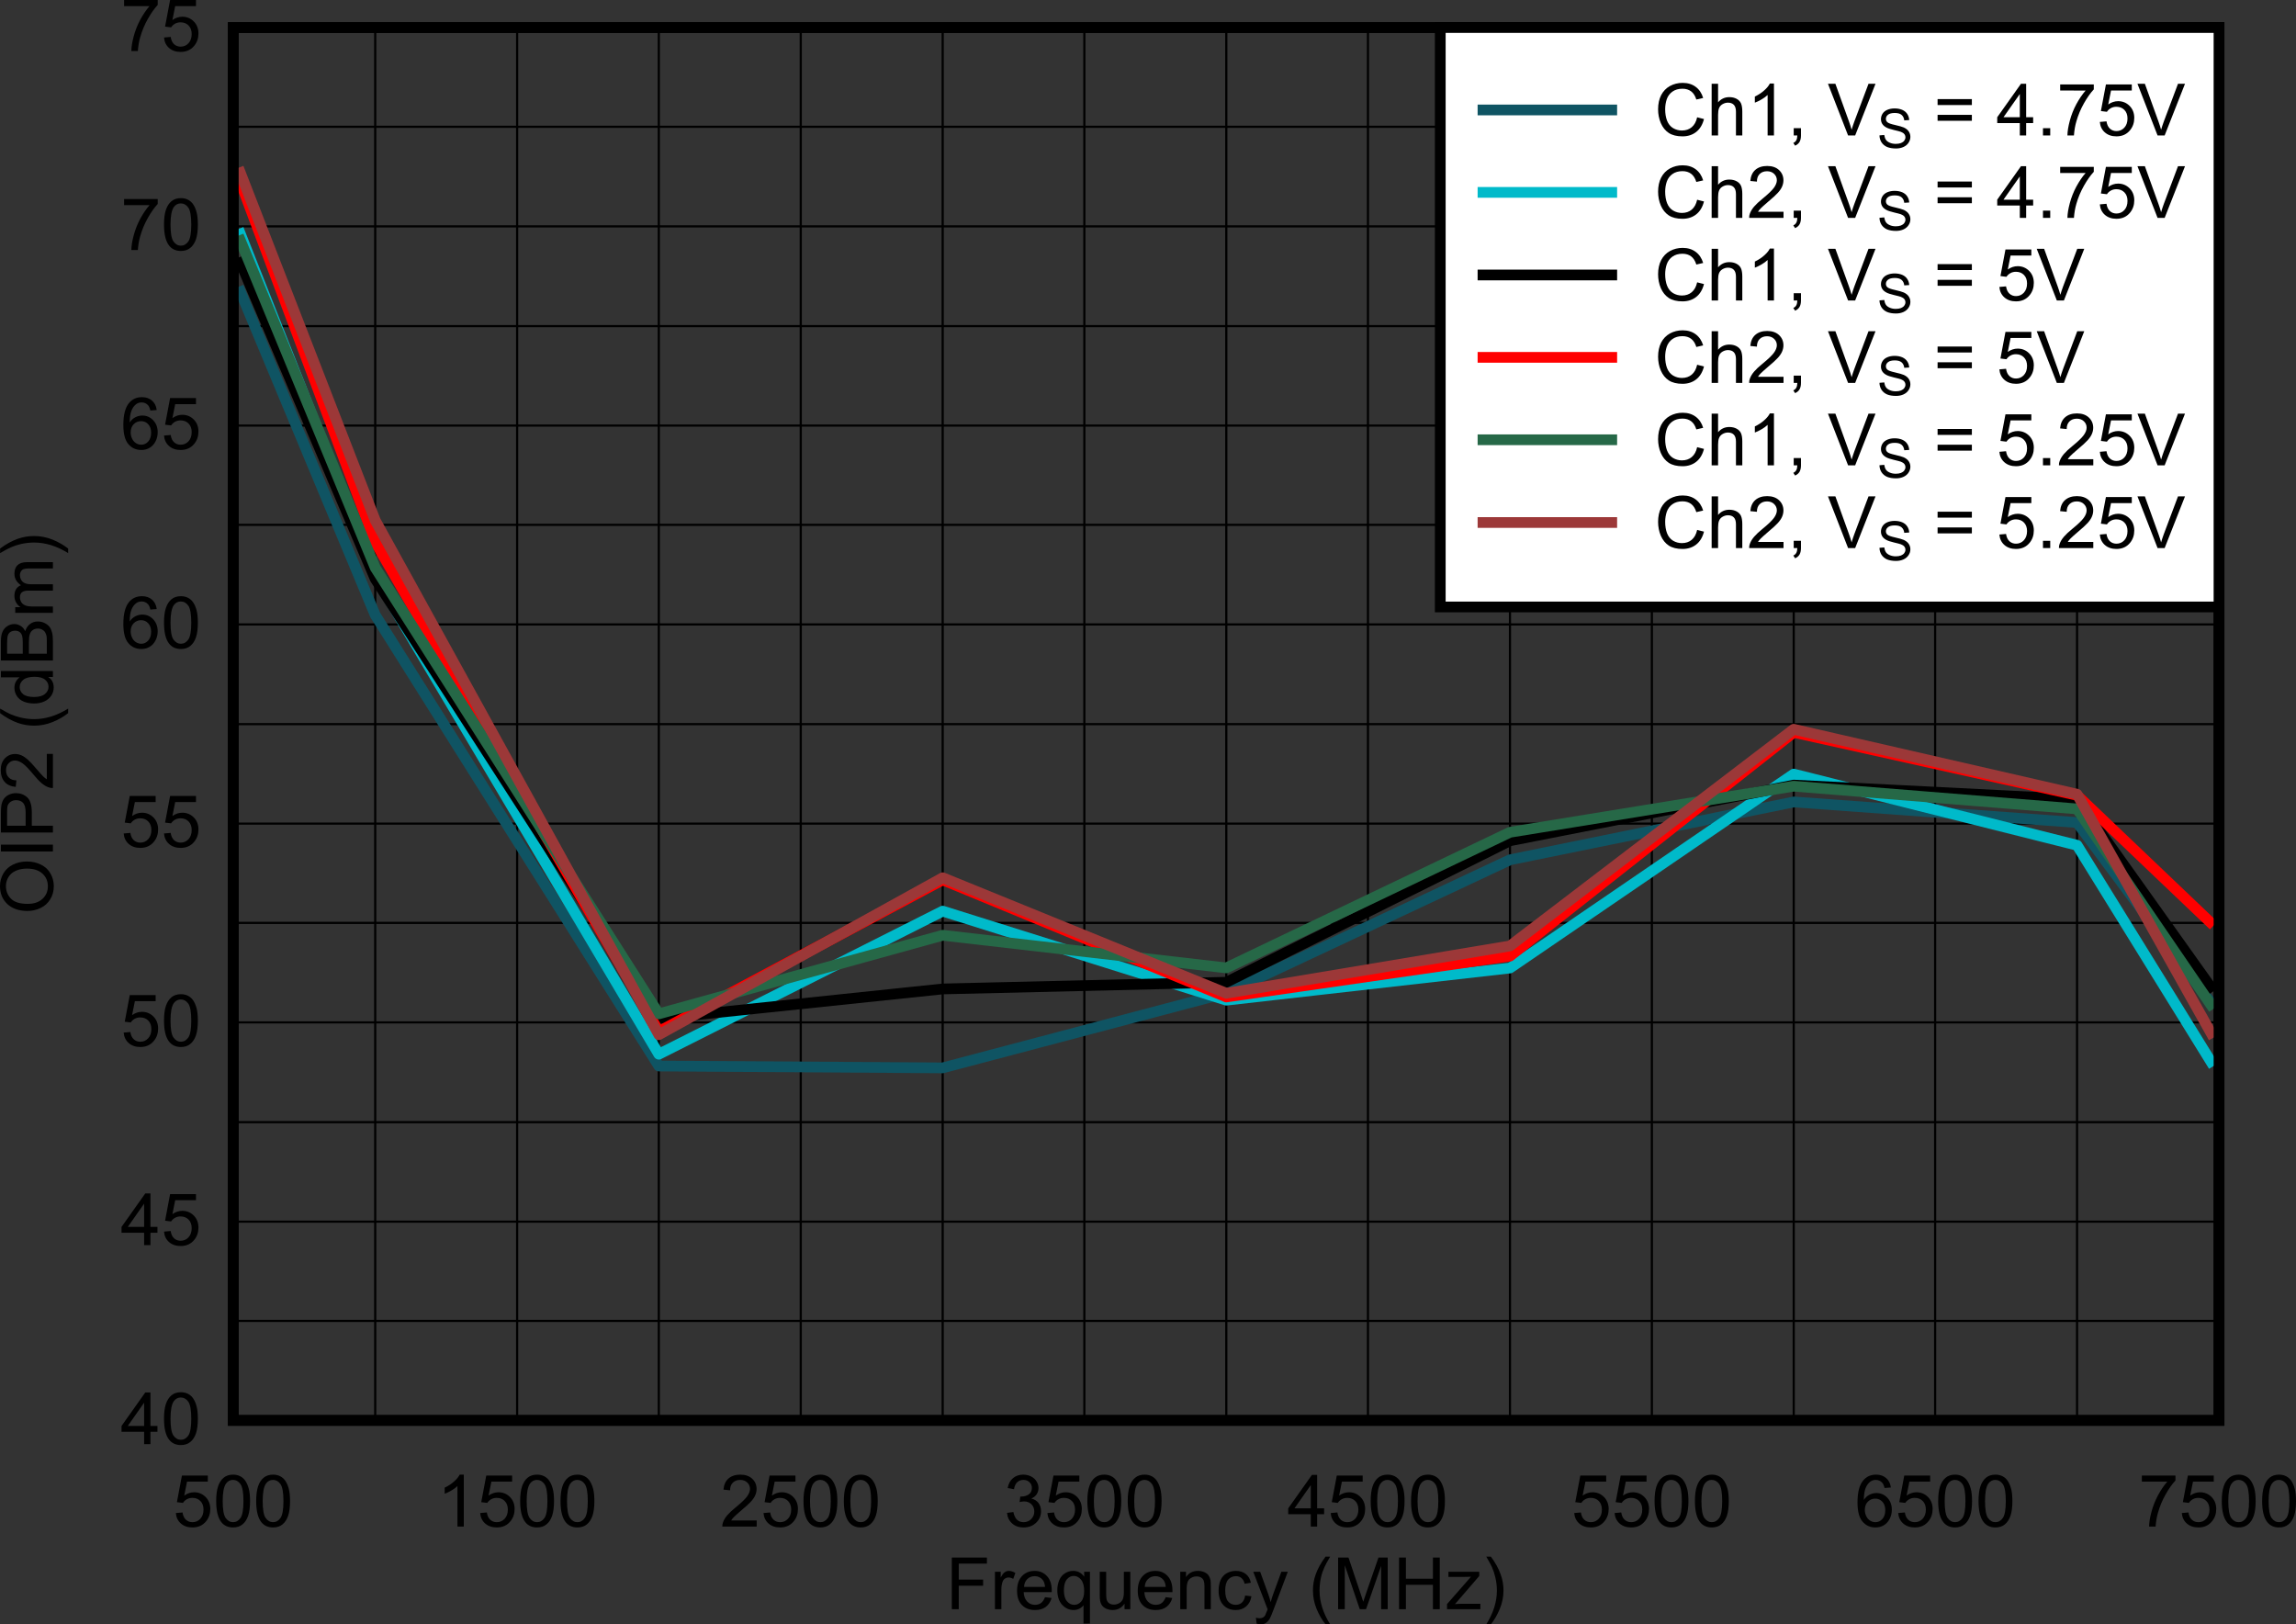 <?xml version="1.0" encoding="UTF-8" standalone="no"?>
<svg
   xmlns:dc="http://purl.org/dc/elements/1.1/"
   xmlns:cc="http://creativecommons.org/ns#"
   xmlns:rdf="http://www.w3.org/1999/02/22-rdf-syntax-ns#"
   xmlns:svg="http://www.w3.org/2000/svg"
   xmlns="http://www.w3.org/2000/svg"
   xmlns:xlink="http://www.w3.org/1999/xlink"
   xmlns:sodipodi="http://sodipodi.sourceforge.net/DTD/sodipodi-0.dtd"
   xmlns:inkscape="http://www.inkscape.org/namespaces/inkscape"
   sodipodi:docname="D60_TRF1305A2_OIP2_over_Vs_1dBmPo_S2D.pdf"
   id="svg671"
   version="1.2"
   viewBox="0 0 435.403 307.987"
   height="307.987pt"
   width="435.403pt">
  <rect x="0" y="0" width="435.403" height="307.987" fill="#333333" stroke="none"/>
  <sodipodi:namedview
     id="namedview673"
     inkscape:window-height="480"
     inkscape:window-width="640"
     inkscape:pageshadow="2"
     inkscape:pageopacity="0"
     guidetolerance="10"
     gridtolerance="10"
     objecttolerance="10"
     borderopacity="1"
     bordercolor="#666666"
     pagecolor="#ffffff" />
  <defs
     id="defs130">
    <g
       id="g128">
      <symbol
         id="glyph0-0"
         overflow="visible">
        <path
           inkscape:connector-curvature="0"
           id="path2"
           d="M 1.719,0 V -8.562 H 8.609 V 0 Z M 1.938,-0.219 h 6.453 v -8.125 H 1.938 Z m 0,0"
           style="stroke:none" />
      </symbol>
      <symbol
         id="glyph0-1"
         overflow="visible">
        <path
           inkscape:connector-curvature="0"
           id="path5"
           d="m 1.125,0 v -9.797 h 6.656 v 1.156 H 2.438 v 3.031 h 4.625 v 1.156 H 2.438 V 0 Z m 0,0"
           style="stroke:none" />
      </symbol>
      <symbol
         id="glyph0-2"
         overflow="visible">
        <path
           inkscape:connector-curvature="0"
           id="path8"
           d="m 0.891,0 v -7.094 h 1.094 v 1.078 c 0.277,-0.508 0.535,-0.844 0.766,-1 0.238,-0.164 0.5,-0.25 0.781,-0.25 0.402,0 0.816,0.133 1.234,0.391 L 4.359,-5.75 C 4.055,-5.926 3.758,-6.016 3.469,-6.016 3.207,-6.016 2.965,-5.934 2.75,-5.781 2.539,-5.625 2.395,-5.402 2.312,-5.125 2.176,-4.695 2.109,-4.227 2.109,-3.719 V 0 Z m 0,0"
           style="stroke:none" />
      </symbol>
      <symbol
         id="glyph0-3"
         overflow="visible">
        <path
           inkscape:connector-curvature="0"
           id="path11"
           d="m 5.797,-2.281 1.25,0.156 C 6.848,-1.406 6.48,-0.84 5.953,-0.438 5.422,-0.039 4.738,0.156 3.906,0.156 2.863,0.156 2.035,-0.16 1.422,-0.797 0.805,-1.43 0.5,-2.328 0.5,-3.484 c 0,-1.195 0.305,-2.125 0.922,-2.781 0.621,-0.664 1.43,-1 2.422,-1 0.945,0 1.723,0.332 2.328,0.984 0.602,0.648 0.906,1.555 0.906,2.719 0,0.074 0,0.184 0,0.328 H 1.75 c 0.051,0.773 0.273,1.367 0.672,1.781 0.395,0.418 0.891,0.625 1.484,0.625 0.445,0 0.828,-0.113 1.141,-0.344 0.309,-0.238 0.562,-0.609 0.75,-1.109 z M 1.828,-4.234 H 5.812 c -0.055,-0.59 -0.211,-1.039 -0.469,-1.344 -0.387,-0.457 -0.887,-0.688 -1.5,-0.688 -0.555,0 -1.023,0.191 -1.406,0.562 -0.375,0.367 -0.582,0.855 -0.609,1.469 z m 0,0"
           style="stroke:none" />
      </symbol>
      <symbol
         id="glyph0-4"
         overflow="visible">
        <path
           inkscape:connector-curvature="0"
           id="path14"
           d="M 5.453,2.719 V -0.75 c -0.188,0.262 -0.457,0.48 -0.797,0.656 -0.336,0.164 -0.691,0.25 -1.062,0.25 -0.855,0 -1.59,-0.332 -2.203,-1 -0.605,-0.676 -0.906,-1.598 -0.906,-2.766 0,-0.715 0.125,-1.359 0.375,-1.922 C 1.105,-6.09 1.469,-6.52 1.938,-6.812 2.402,-7.113 2.926,-7.266 3.5,-7.266 c 0.871,0 1.566,0.371 2.078,1.109 v -0.938 h 1.094 v 9.812 z M 1.734,-3.562 c 0,0.906 0.191,1.59 0.578,2.047 0.383,0.461 0.844,0.688 1.375,0.688 0.52,0 0.961,-0.211 1.328,-0.641 0.371,-0.434 0.562,-1.102 0.562,-2 0,-0.934 -0.199,-1.645 -0.594,-2.125 -0.387,-0.477 -0.848,-0.719 -1.375,-0.719 -0.523,0 -0.965,0.227 -1.328,0.672 -0.367,0.438 -0.547,1.133 -0.547,2.078 z m 0,0"
           style="stroke:none" />
      </symbol>
      <symbol
         id="glyph0-5"
         overflow="visible">
        <path
           inkscape:connector-curvature="0"
           id="path17"
           d="m 5.578,0 v -1.047 c -0.555,0.805 -1.305,1.203 -2.25,1.203 -0.43,0 -0.824,-0.082 -1.188,-0.234 C 1.773,-0.242 1.504,-0.445 1.328,-0.688 1.148,-0.926 1.023,-1.223 0.953,-1.578 0.898,-1.816 0.875,-2.191 0.875,-2.703 V -7.094 h 1.219 v 3.938 c 0,0.625 0.023,1.051 0.078,1.266 0.07,0.312 0.227,0.566 0.469,0.75 C 2.887,-0.961 3.195,-0.875 3.562,-0.875 c 0.363,0 0.703,-0.094 1.016,-0.281 C 4.898,-1.34 5.125,-1.594 5.25,-1.906 5.383,-2.227 5.453,-2.691 5.453,-3.297 V -7.094 h 1.219 V 0 Z m 0,0"
           style="stroke:none" />
      </symbol>
      <symbol
         id="glyph0-6"
         overflow="visible">
        <path
           inkscape:connector-curvature="0"
           id="path20"
           d="M 0.906,0 V -7.094 H 2 v 1 c 0.52,-0.777 1.273,-1.172 2.266,-1.172 0.426,0 0.82,0.082 1.188,0.234 0.363,0.156 0.633,0.363 0.812,0.609 0.176,0.25 0.301,0.551 0.375,0.891 0.039,0.219 0.062,0.613 0.062,1.172 V 0 H 5.5 V -4.312 C 5.5,-4.801 5.449,-5.164 5.359,-5.406 5.266,-5.652 5.098,-5.852 4.859,-6 4.617,-6.145 4.336,-6.219 4.016,-6.219 c -0.523,0 -0.973,0.168 -1.344,0.5 C 2.305,-5.395 2.125,-4.777 2.125,-3.875 V 0 Z m 0,0"
           style="stroke:none" />
      </symbol>
      <symbol
         id="glyph0-7"
         overflow="visible">
        <path
           inkscape:connector-curvature="0"
           id="path23"
           d="M 5.562,-2.594 6.75,-2.453 c -0.125,0.824 -0.461,1.465 -1,1.922 -0.531,0.461 -1.191,0.688 -1.969,0.688 -0.98,0 -1.77,-0.316 -2.359,-0.953 -0.594,-0.633 -0.891,-1.539 -0.891,-2.719 0,-0.77 0.125,-1.441 0.375,-2.016 0.258,-0.57 0.648,-1.004 1.172,-1.297 0.527,-0.289 1.102,-0.438 1.719,-0.438 0.77,0 1.398,0.199 1.891,0.594 0.496,0.387 0.816,0.941 0.953,1.656 l -1.172,0.188 C 5.352,-5.305 5.148,-5.664 4.859,-5.906 4.578,-6.145 4.238,-6.266 3.844,-6.266 c -0.617,0 -1.117,0.223 -1.5,0.656 -0.375,0.43 -0.562,1.113 -0.562,2.047 0,0.961 0.18,1.66 0.547,2.094 0.371,0.43 0.852,0.641 1.438,0.641 0.477,0 0.875,-0.145 1.188,-0.438 C 5.273,-1.555 5.477,-2 5.562,-2.594 Z m 0,0"
           style="stroke:none" />
      </symbol>
      <symbol
         id="glyph0-8"
         overflow="visible">
        <path
           inkscape:connector-curvature="0"
           id="path26"
           d="m 0.859,2.734 -0.141,-1.125 c 0.258,0.07 0.488,0.109 0.688,0.109 0.27,0 0.484,-0.051 0.641,-0.141 0.164,-0.094 0.301,-0.223 0.406,-0.375 0.07,-0.125 0.195,-0.426 0.375,-0.891 C 2.848,0.238 2.883,0.137 2.938,0.016 L 0.219,-7.094 h 1.312 l 1.484,4.109 c 0.184,0.523 0.359,1.07 0.516,1.641 0.133,-0.551 0.301,-1.086 0.5,-1.609 L 5.547,-7.094 h 1.219 L 4.047,0.125 C 3.754,0.902 3.527,1.441 3.375,1.734 3.156,2.129 2.902,2.414 2.625,2.594 2.352,2.777 2.023,2.875 1.641,2.875 1.398,2.875 1.137,2.824 0.859,2.734 Z m 0,0"
           style="stroke:none" />
      </symbol>
      <symbol
         id="glyph0-9"
         overflow="visible">
        <path
           inkscape:connector-curvature="0"
           id="path29"
           d=""
           style="stroke:none" />
      </symbol>
      <symbol
         id="glyph0-10"
         overflow="visible">
        <path
           inkscape:connector-curvature="0"
           id="path32"
           d="M 3.219,2.875 C 2.551,2.039 1.98,1.059 1.516,-0.062 1.055,-1.184 0.828,-2.348 0.828,-3.547 0.828,-4.605 1,-5.625 1.344,-6.594 c 0.402,-1.121 1.031,-2.25 1.875,-3.375 h 0.875 c -0.555,0.93 -0.914,1.59 -1.078,1.984 -0.281,0.617 -0.504,1.258 -0.656,1.922 -0.188,0.836 -0.281,1.676 -0.281,2.516 0,2.148 0.672,4.285 2.016,6.422 z m 0,0"
           style="stroke:none" />
      </symbol>
      <symbol
         id="glyph0-11"
         overflow="visible">
        <path
           inkscape:connector-curvature="0"
           id="path35"
           d="m 1.016,0 v -9.797 h 1.969 l 2.328,6.938 c 0.215,0.648 0.375,1.133 0.469,1.453 0.113,-0.352 0.289,-0.879 0.531,-1.578 l 2.359,-6.812 h 1.75 V 0 h -1.25 V -8.203 L 6.312,0 H 5.125 L 2.281,-8.344 V 0 Z m 0,0"
           style="stroke:none" />
      </symbol>
      <symbol
         id="glyph0-12"
         overflow="visible">
        <path
           inkscape:connector-curvature="0"
           id="path38"
           d="M 1.109,0 V -9.797 H 2.406 v 4.016 h 5.125 V -9.797 H 8.828 V 0 H 7.531 v -4.625 h -5.125 V 0 Z m 0,0"
           style="stroke:none" />
      </symbol>
      <symbol
         id="glyph0-13"
         overflow="visible">
        <path
           inkscape:connector-curvature="0"
           id="path41"
           d="M 0.266,0 V -0.969 L 4.812,-6.156 C 4.301,-6.133 3.848,-6.125 3.453,-6.125 H 0.531 V -7.094 H 6.375 v 0.797 l -3.875,4.5 -0.734,0.828 C 2.305,-1.008 2.812,-1.031 3.281,-1.031 h 3.312 V 0 Z m 0,0"
           style="stroke:none" />
      </symbol>
      <symbol
         id="glyph0-14"
         overflow="visible">
        <path
           inkscape:connector-curvature="0"
           id="path44"
           d="m 1.703,2.875 h -0.875 C 2.168,0.738 2.844,-1.398 2.844,-3.547 2.844,-4.379 2.742,-5.207 2.547,-6.031 2.398,-6.695 2.191,-7.336 1.922,-7.953 1.742,-8.355 1.379,-9.031 0.828,-9.969 h 0.875 c 0.84,1.125 1.461,2.254 1.859,3.375 0.352,0.969 0.531,1.988 0.531,3.047 0,1.199 -0.238,2.363 -0.703,3.484 -0.461,1.121 -1.023,2.102 -1.688,2.938 z m 0,0"
           style="stroke:none" />
      </symbol>
      <symbol
         id="glyph0-15"
         overflow="visible">
        <path
           inkscape:connector-curvature="0"
           id="path47"
           d="M 0.578,-2.562 1.844,-2.672 c 0.09,0.617 0.312,1.082 0.656,1.391 0.34,0.305 0.754,0.453 1.234,0.453 0.582,0 1.078,-0.211 1.484,-0.641 0.402,-0.434 0.609,-1.02 0.609,-1.75 0,-0.684 -0.199,-1.227 -0.594,-1.625 C 4.848,-5.238 4.34,-5.438 3.719,-5.438 c -0.398,0 -0.754,0.09 -1.062,0.266 -0.312,0.18 -0.559,0.41 -0.734,0.688 L 0.781,-4.625 1.734,-9.672 h 4.906 v 1.156 h -3.938 L 2.172,-5.875 c 0.59,-0.414 1.219,-0.625 1.875,-0.625 0.852,0 1.578,0.301 2.172,0.891 0.59,0.594 0.891,1.355 0.891,2.281 0,0.898 -0.262,1.668 -0.781,2.312 -0.637,0.793 -1.504,1.188 -2.594,1.188 -0.898,0 -1.633,-0.25 -2.203,-0.75 C 0.969,-1.074 0.648,-1.738 0.578,-2.562 Z m 0,0"
           style="stroke:none" />
      </symbol>
      <symbol
         id="glyph0-16"
         overflow="visible">
        <path
           inkscape:connector-curvature="0"
           id="path50"
           d="M 0.578,-4.828 C 0.578,-5.98 0.695,-6.914 0.938,-7.625 1.176,-8.332 1.531,-8.879 2,-9.266 2.465,-9.648 3.062,-9.844 3.781,-9.844 c 0.527,0 0.992,0.113 1.391,0.328 0.402,0.211 0.734,0.52 0.984,0.922 0.258,0.398 0.461,0.883 0.609,1.453 C 6.918,-6.566 7,-5.793 7,-4.828 7,-3.68 6.879,-2.754 6.641,-2.047 6.398,-1.336 6.039,-0.789 5.562,-0.406 5.094,-0.02 4.496,0.172 3.781,0.172 c -0.949,0 -1.695,-0.336 -2.234,-1.016 -0.648,-0.82 -0.969,-2.148 -0.969,-3.984 z m 1.234,0 c 0,1.605 0.188,2.676 0.562,3.203 0.383,0.531 0.852,0.797 1.406,0.797 0.559,0 1.031,-0.266 1.406,-0.797 0.371,-0.527 0.562,-1.598 0.562,-3.203 0,-1.613 -0.191,-2.688 -0.562,-3.219 -0.375,-0.527 -0.852,-0.797 -1.422,-0.797 -0.555,0 -0.996,0.238 -1.328,0.703 -0.418,0.594 -0.625,1.699 -0.625,3.312 z m 0,0"
           style="stroke:none" />
      </symbol>
      <symbol
         id="glyph0-17"
         overflow="visible">
        <path
           inkscape:connector-curvature="0"
           id="path53"
           d="M 5.125,0 H 3.922 v -7.672 c -0.293,0.281 -0.68,0.566 -1.156,0.844 C 2.297,-6.555 1.871,-6.352 1.5,-6.219 V -7.375 C 2.176,-7.695 2.766,-8.082 3.266,-8.531 3.773,-8.977 4.133,-9.414 4.344,-9.844 H 5.125 Z m 0,0"
           style="stroke:none" />
      </symbol>
      <symbol
         id="glyph0-18"
         overflow="visible">
        <path
           inkscape:connector-curvature="0"
           id="path56"
           d="M 6.938,-1.156 V 0 H 0.422 C 0.41,-0.289 0.457,-0.566 0.562,-0.828 0.727,-1.273 0.992,-1.711 1.359,-2.141 1.723,-2.566 2.25,-3.062 2.938,-3.625 c 1.07,-0.871 1.797,-1.566 2.172,-2.078 0.371,-0.508 0.562,-0.988 0.562,-1.438 0,-0.477 -0.176,-0.879 -0.516,-1.203 -0.344,-0.332 -0.793,-0.5 -1.344,-0.5 -0.586,0 -1.055,0.18 -1.406,0.531 C 2.062,-7.969 1.891,-7.488 1.891,-6.875 L 0.641,-7 c 0.082,-0.926 0.398,-1.629 0.953,-2.109 0.559,-0.488 1.312,-0.734 2.25,-0.734 0.945,0 1.695,0.262 2.25,0.781 0.551,0.523 0.828,1.168 0.828,1.938 0,0.398 -0.086,0.789 -0.25,1.172 -0.156,0.375 -0.426,0.773 -0.797,1.188 C 5.5,-4.348 4.871,-3.773 4,-3.047 c -0.719,0.617 -1.184,1.035 -1.391,1.25 -0.211,0.211 -0.383,0.426 -0.516,0.641 z m 0,0"
           style="stroke:none" />
      </symbol>
      <symbol
         id="glyph0-19"
         overflow="visible">
        <path
           inkscape:connector-curvature="0"
           id="path59"
           d="M 0.578,-2.594 1.781,-2.75 c 0.145,0.688 0.383,1.184 0.719,1.484 0.332,0.293 0.738,0.438 1.219,0.438 0.57,0 1.051,-0.191 1.438,-0.578 C 5.551,-1.801 5.75,-2.285 5.75,-2.859 c 0,-0.559 -0.184,-1.02 -0.547,-1.375 -0.367,-0.352 -0.832,-0.531 -1.391,-0.531 -0.23,0 -0.512,0.043 -0.844,0.125 l 0.125,-1.047 c 0.082,0 0.148,0 0.203,0 0.508,0 0.969,-0.129 1.375,-0.391 0.414,-0.27 0.625,-0.68 0.625,-1.234 0,-0.445 -0.152,-0.812 -0.453,-1.094 -0.293,-0.289 -0.68,-0.438 -1.156,-0.438 -0.469,0 -0.863,0.148 -1.172,0.438 -0.312,0.293 -0.52,0.738 -0.609,1.328 l -1.203,-0.219 c 0.145,-0.809 0.477,-1.438 1,-1.875 0.527,-0.445 1.18,-0.672 1.953,-0.672 0.539,0 1.035,0.117 1.484,0.344 0.457,0.23 0.805,0.551 1.047,0.953 0.238,0.398 0.359,0.816 0.359,1.25 0,0.43 -0.117,0.82 -0.344,1.172 -0.23,0.344 -0.57,0.617 -1.016,0.812 0.582,0.137 1.035,0.418 1.359,0.844 0.32,0.418 0.484,0.945 0.484,1.578 0,0.855 -0.316,1.582 -0.938,2.172 -0.625,0.594 -1.426,0.891 -2.391,0.891 -0.867,0 -1.586,-0.254 -2.156,-0.766 -0.562,-0.508 -0.887,-1.176 -0.969,-2 z m 0,0"
           style="stroke:none" />
      </symbol>
      <symbol
         id="glyph0-20"
         overflow="visible">
        <path
           inkscape:connector-curvature="0"
           id="path62"
           d="m 4.453,0 v -2.344 h -4.281 v -1.109 l 4.5,-6.344 H 5.656 v 6.344 H 6.984 V -2.344 H 5.656 V 0 Z m 0,-3.453 v -4.406 l -3.094,4.406 z m 0,0"
           style="stroke:none" />
      </symbol>
      <symbol
         id="glyph0-21"
         overflow="visible">
        <path
           inkscape:connector-curvature="0"
           id="path65"
           d="M 6.844,-7.406 5.641,-7.312 C 5.535,-7.777 5.383,-8.117 5.188,-8.328 4.863,-8.668 4.461,-8.844 3.984,-8.844 c -0.387,0 -0.727,0.105 -1.016,0.312 C 2.582,-8.25 2.277,-7.84 2.062,-7.312 c -0.219,0.531 -0.336,1.289 -0.344,2.266 0.289,-0.445 0.645,-0.773 1.062,-0.984 0.426,-0.215 0.867,-0.328 1.328,-0.328 0.809,0 1.5,0.301 2.062,0.891 0.57,0.594 0.859,1.355 0.859,2.281 0,0.617 -0.137,1.191 -0.406,1.719 C 6.352,-0.938 5.98,-0.527 5.516,-0.25 5.055,0.027 4.527,0.172 3.938,0.172 2.926,0.172 2.102,-0.195 1.469,-0.938 0.832,-1.676 0.516,-2.891 0.516,-4.578 c 0,-1.895 0.352,-3.273 1.062,-4.141 0.613,-0.746 1.438,-1.125 2.469,-1.125 0.777,0 1.414,0.223 1.906,0.656 0.496,0.43 0.797,1.023 0.891,1.781 z m -4.938,4.234 c 0,0.418 0.086,0.816 0.266,1.188 0.176,0.375 0.422,0.664 0.734,0.859 0.32,0.199 0.66,0.297 1.016,0.297 0.508,0 0.945,-0.203 1.312,-0.609 0.363,-0.402 0.547,-0.961 0.547,-1.672 0,-0.676 -0.184,-1.207 -0.547,-1.594 -0.355,-0.395 -0.809,-0.594 -1.359,-0.594 -0.555,0 -1.023,0.199 -1.406,0.594 -0.375,0.387 -0.562,0.898 -0.562,1.531 z m 0,0"
           style="stroke:none" />
      </symbol>
      <symbol
         id="glyph0-22"
         overflow="visible">
        <path
           inkscape:connector-curvature="0"
           id="path68"
           d="m 0.656,-8.516 v -1.156 h 6.375 v 0.938 c -0.625,0.668 -1.254,1.555 -1.875,2.656 C 4.539,-4.984 4.066,-3.852 3.734,-2.688 3.492,-1.875 3.336,-0.977 3.266,0 H 2.031 c 0.008,-0.77 0.16,-1.703 0.453,-2.797 0.289,-1.09 0.707,-2.145 1.25,-3.156 0.551,-1.008 1.133,-1.863 1.75,-2.562 z m 0,0"
           style="stroke:none" />
      </symbol>
      <symbol
         id="glyph0-23"
         overflow="visible">
        <path
           inkscape:connector-curvature="0"
           id="path71"
           d="m 8.094,-3.438 1.297,0.328 c -0.273,1.062 -0.762,1.879 -1.469,2.438 -0.711,0.562 -1.582,0.844 -2.609,0.844 -1.062,0 -1.93,-0.211 -2.594,-0.641 -0.656,-0.434 -1.164,-1.062 -1.516,-1.875 -0.344,-0.809 -0.516,-1.688 -0.516,-2.625 0,-1.02 0.191,-1.91 0.578,-2.672 C 1.66,-8.398 2.219,-8.977 2.938,-9.375 c 0.727,-0.395 1.531,-0.594 2.406,-0.594 0.977,0 1.801,0.254 2.469,0.75 0.676,0.5 1.148,1.207 1.422,2.109 L 7.938,-6.812 C 7.719,-7.52 7.387,-8.035 6.953,-8.359 c -0.438,-0.332 -0.988,-0.5 -1.641,-0.5 -0.762,0 -1.398,0.184 -1.906,0.547 -0.512,0.367 -0.871,0.852 -1.078,1.453 -0.199,0.605 -0.297,1.23 -0.297,1.875 0,0.836 0.117,1.566 0.359,2.188 0.246,0.625 0.629,1.098 1.141,1.406 0.52,0.305 1.078,0.453 1.672,0.453 0.738,0 1.359,-0.207 1.859,-0.625 0.508,-0.426 0.852,-1.051 1.031,-1.875 z m 0,0"
           style="stroke:none" />
      </symbol>
      <symbol
         id="glyph0-24"
         overflow="visible">
        <path
           inkscape:connector-curvature="0"
           id="path74"
           d="M 0.906,0 V -9.797 H 2.125 v 3.516 c 0.559,-0.652 1.27,-0.984 2.125,-0.984 0.527,0 0.988,0.105 1.375,0.312 0.395,0.211 0.676,0.496 0.844,0.859 0.164,0.367 0.25,0.898 0.25,1.594 V 0 H 5.516 v -4.5 c 0,-0.602 -0.137,-1.039 -0.406,-1.312 C 4.848,-6.082 4.477,-6.219 4,-6.219 c -0.355,0 -0.695,0.098 -1.016,0.281 -0.312,0.18 -0.539,0.43 -0.672,0.75 C 2.188,-4.875 2.125,-4.441 2.125,-3.891 V 0 Z m 0,0"
           style="stroke:none" />
      </symbol>
      <symbol
         id="glyph0-25"
         overflow="visible">
        <path
           inkscape:connector-curvature="0"
           id="path77"
           d="m 1.219,0 v -1.375 h 1.375 V 0 c 0,0.496 -0.09,0.906 -0.266,1.219 C 2.148,1.527 1.867,1.77 1.484,1.938 L 1.141,1.422 c 0.258,-0.117 0.445,-0.285 0.562,-0.5 C 1.824,0.711 1.895,0.402 1.906,0 Z m 0,0"
           style="stroke:none" />
      </symbol>
      <symbol
         id="glyph0-26"
         overflow="visible">
        <path
           inkscape:connector-curvature="0"
           id="path80"
           d="M 3.875,0 0.062,-9.797 h 1.406 l 2.562,7.109 c 0.207,0.574 0.379,1.113 0.516,1.609 0.152,-0.527 0.332,-1.066 0.531,-1.609 L 7.75,-9.797 H 9.078 L 5.219,0 Z m 0,0"
           style="stroke:none" />
      </symbol>
      <symbol
         id="glyph0-27"
         overflow="visible">
        <path
           inkscape:connector-curvature="0"
           id="path83"
           d="m 7.266,-5.766 h -6.5 v -1.125 h 6.5 z m 0,2.984 h -6.5 v -1.125 h 6.5 z m 0,0"
           style="stroke:none" />
      </symbol>
      <symbol
         id="glyph0-28"
         overflow="visible">
        <path
           inkscape:connector-curvature="0"
           id="path86"
           d="M 1.25,0 V -1.375 H 2.625 V 0 Z m 0,0"
           style="stroke:none" />
      </symbol>
      <symbol
         id="glyph1-0"
         overflow="visible">
        <path
           inkscape:connector-curvature="0"
           id="path89"
           d="M 0,-1.719 H -8.609 V -8.562 H 0 Z M -0.219,-1.922 V -8.344 h -8.172 v 6.422 z m 0,0"
           style="stroke:none" />
      </symbol>
      <symbol
         id="glyph1-1"
         overflow="visible">
        <path
           inkscape:connector-curvature="0"
           id="path92"
           d="m -4.797,-0.656 c -1.633,0 -2.914,-0.438 -3.844,-1.312 -0.926,-0.871 -1.391,-2.004 -1.391,-3.391 0,-0.895 0.223,-1.707 0.656,-2.438 0.438,-0.727 1.051,-1.281 1.828,-1.656 0.773,-0.383 1.652,-0.578 2.641,-0.578 0.992,0 1.883,0.207 2.672,0.609 0.793,0.398 1.395,0.965 1.797,1.703 0.406,0.73 0.609,1.523 0.609,2.375 0,0.918 -0.223,1.742 -0.672,2.469 -0.445,0.73 -1.055,1.285 -1.828,1.656 -0.777,0.375 -1.602,0.562 -2.469,0.562 z M -4.781,-2 c 1.188,0 2.129,-0.316 2.812,-0.953 0.68,-0.633 1.016,-1.43 1.016,-2.391 0,-0.965 -0.344,-1.766 -1.031,-2.391 -0.684,-0.633 -1.664,-0.953 -2.938,-0.953 -0.801,0 -1.5,0.137 -2.094,0.406 -0.602,0.262 -1.066,0.652 -1.391,1.172 -0.332,0.523 -0.5,1.105 -0.5,1.75 0,0.918 0.32,1.711 0.953,2.375 C -7.316,-2.328 -6.258,-2 -4.781,-2 Z m 0,0"
           style="stroke:none" />
      </symbol>
      <symbol
         id="glyph1-2"
         overflow="visible">
        <path
           inkscape:connector-curvature="0"
           id="path95"
           d="M 0,-1.281 H -9.859 V -2.578 H 0 Z m 0,0"
           style="stroke:none" />
      </symbol>
      <symbol
         id="glyph1-3"
         overflow="visible">
        <path
           inkscape:connector-curvature="0"
           id="path98"
           d="M 0,-1.062 H -9.859 V -4.75 c 0,-0.652 0.035,-1.156 0.094,-1.5 0.086,-0.477 0.242,-0.879 0.469,-1.203 0.23,-0.32 0.551,-0.582 0.953,-0.781 C -7.938,-8.43 -7.488,-8.531 -7,-8.531 c 0.836,0 1.543,0.27 2.125,0.797 0.586,0.531 0.875,1.492 0.875,2.875 v 2.5 h 4 z m -5.172,-1.297 v -2.531 c 0,-0.832 -0.156,-1.426 -0.469,-1.781 -0.309,-0.352 -0.754,-0.531 -1.328,-0.531 -0.402,0 -0.754,0.105 -1.047,0.312 -0.301,0.211 -0.5,0.488 -0.594,0.828 -0.051,0.219 -0.078,0.621 -0.078,1.203 v 2.5 z m 0,0"
           style="stroke:none" />
      </symbol>
      <symbol
         id="glyph1-4"
         overflow="visible">
        <path
           inkscape:connector-curvature="0"
           id="path101"
           d="M -1.156,-6.891 H 0 v 6.469 c -0.289,0.012 -0.57,-0.035 -0.844,-0.141 -0.434,-0.152 -0.867,-0.414 -1.297,-0.781 -0.434,-0.363 -0.938,-0.891 -1.5,-1.578 -0.871,-1.059 -1.566,-1.781 -2.078,-2.156 -0.52,-0.371 -1.008,-0.562 -1.469,-0.562 -0.477,0 -0.879,0.176 -1.203,0.516 -0.332,0.336 -0.5,0.777 -0.5,1.328 0,0.586 0.18,1.051 0.531,1.391 0.344,0.344 0.824,0.523 1.438,0.531 l -0.125,1.234 c -0.926,-0.082 -1.629,-0.398 -2.109,-0.953 -0.488,-0.551 -0.734,-1.297 -0.734,-2.234 0,-0.934 0.262,-1.676 0.781,-2.219 0.523,-0.551 1.176,-0.828 1.953,-0.828 0.398,0 0.789,0.086 1.172,0.25 0.375,0.156 0.777,0.426 1.203,0.797 0.418,0.367 0.992,0.98 1.719,1.844 0.617,0.719 1.035,1.184 1.25,1.391 0.219,0.211 0.441,0.383 0.656,0.516 z m 0,0"
           style="stroke:none" />
      </symbol>
      <symbol
         id="glyph1-5"
         overflow="visible">
        <path
           inkscape:connector-curvature="0"
           id="path104"
           d=""
           style="stroke:none" />
      </symbol>
      <symbol
         id="glyph1-6"
         overflow="visible">
        <path
           inkscape:connector-curvature="0"
           id="path107"
           d="m 2.891,-3.203 c -0.836,0.668 -1.816,1.23 -2.938,1.688 -1.133,0.461 -2.305,0.688 -3.516,0.688 -1.07,0 -2.098,-0.172 -3.078,-0.516 -1.121,-0.395 -2.25,-1.016 -3.375,-1.859 V -4.062 c 0.93,0.543 1.59,0.898 1.984,1.062 0.625,0.273 1.273,0.488 1.938,0.641 0.844,0.199 1.691,0.297 2.531,0.297 2.156,0 4.305,-0.664 6.453,-2 z m 0,0"
           style="stroke:none" />
      </symbol>
      <symbol
         id="glyph1-7"
         overflow="visible">
        <path
           inkscape:connector-curvature="0"
           id="path110"
           d="m 0,-5.5 h -0.906 c 0.711,0.449 1.062,1.113 1.062,1.984 0,0.562 -0.156,1.086 -0.469,1.562 -0.309,0.469 -0.75,0.836 -1.312,1.094 -0.559,0.262 -1.207,0.391 -1.938,0.391 -0.707,0 -1.352,-0.113 -1.938,-0.344 -0.582,-0.238 -1.023,-0.594 -1.328,-1.062 -0.309,-0.477 -0.469,-1.008 -0.469,-1.594 0,-0.426 0.098,-0.805 0.281,-1.141 0.18,-0.332 0.414,-0.602 0.703,-0.812 H -9.859 V -6.625 H 0 Z m -3.562,3.797 c 0.918,0 1.605,-0.191 2.062,-0.578 0.449,-0.383 0.672,-0.836 0.672,-1.359 0,-0.52 -0.211,-0.961 -0.641,-1.328 -0.434,-0.371 -1.102,-0.562 -2,-0.562 -0.965,0 -1.68,0.191 -2.141,0.562 -0.457,0.375 -0.688,0.84 -0.688,1.391 0,0.531 0.223,0.98 0.656,1.344 0.438,0.355 1.133,0.531 2.078,0.531 z m 0,0"
           style="stroke:none" />
      </symbol>
      <symbol
         id="glyph1-8"
         overflow="visible">
        <path
           inkscape:connector-curvature="0"
           id="path113"
           d="m 0,-1 h -9.859 v -3.672 c 0,-0.746 0.105,-1.348 0.312,-1.797 0.199,-0.457 0.508,-0.812 0.922,-1.062 0.406,-0.258 0.84,-0.391 1.297,-0.391 0.418,0 0.816,0.117 1.188,0.344 0.375,0.219 0.676,0.559 0.891,1.016 0.18,-0.582 0.48,-1.035 0.906,-1.359 0.418,-0.32 0.914,-0.484 1.484,-0.484 0.461,0 0.895,0.102 1.297,0.297 0.398,0.199 0.707,0.441 0.922,0.719 0.211,0.281 0.371,0.645 0.484,1.078 C -0.051,-5.883 0,-5.355 0,-4.734 Z m -5.719,-1.297 v -2.125 c 0,-0.57 -0.035,-0.984 -0.109,-1.234 -0.09,-0.332 -0.254,-0.582 -0.484,-0.75 -0.227,-0.164 -0.516,-0.25 -0.859,-0.25 -0.332,0 -0.625,0.082 -0.875,0.234 -0.246,0.156 -0.414,0.383 -0.5,0.672 -0.09,0.293 -0.141,0.793 -0.141,1.5 v 1.953 z m 4.562,0 v -2.438 c 0,-0.414 -0.016,-0.711 -0.047,-0.891 -0.059,-0.289 -0.156,-0.535 -0.281,-0.734 -0.121,-0.207 -0.305,-0.375 -0.547,-0.5 -0.238,-0.133 -0.516,-0.203 -0.828,-0.203 -0.363,0 -0.68,0.098 -0.953,0.281 -0.27,0.188 -0.457,0.449 -0.562,0.781 -0.113,0.336 -0.172,0.816 -0.172,1.438 v 2.266 z m 0,0"
           style="stroke:none" />
      </symbol>
      <symbol
         id="glyph1-9"
         overflow="visible">
        <path
           inkscape:connector-curvature="0"
           id="path116"
           d="m 0,-0.906 h -7.141 v -1.078 h 1 c -0.34,-0.215 -0.617,-0.508 -0.828,-0.875 -0.215,-0.371 -0.328,-0.797 -0.328,-1.266 0,-0.527 0.113,-0.961 0.328,-1.297 0.219,-0.332 0.527,-0.57 0.922,-0.719 -0.832,-0.559 -1.25,-1.289 -1.25,-2.188 0,-0.707 0.199,-1.25 0.594,-1.625 0.387,-0.371 0.988,-0.562 1.797,-0.562 H 0 v 1.188 h -4.5 c -0.477,0 -0.82,0.043 -1.031,0.125 -0.215,0.074 -0.391,0.215 -0.516,0.422 C -6.18,-8.57 -6.25,-8.332 -6.25,-8.062 c 0,0.5 0.168,0.918 0.5,1.25 0.336,0.324 0.871,0.484 1.609,0.484 H 0 V -5.125 h -4.641 c -0.527,0 -0.93,0.102 -1.203,0.297 -0.27,0.199 -0.406,0.523 -0.406,0.969 0,0.336 0.09,0.648 0.266,0.938 0.18,0.281 0.445,0.492 0.797,0.625 0.344,0.125 0.84,0.188 1.484,0.188 H 0 Z m 0,0"
           style="stroke:none" />
      </symbol>
      <symbol
         id="glyph1-10"
         overflow="visible">
        <path
           inkscape:connector-curvature="0"
           id="path119"
           d="m 2.891,-1.688 v 0.859 c -2.148,-1.332 -4.297,-2 -6.453,-2 -0.84,0 -1.676,0.098 -2.5,0.281 -0.676,0.156 -1.32,0.371 -1.938,0.641 -0.402,0.18 -1.078,0.539 -2.016,1.078 V -1.688 c 1.125,-0.84 2.254,-1.461 3.375,-1.859 0.98,-0.34 2.008,-0.516 3.078,-0.516 1.211,0 2.383,0.23 3.516,0.688 1.121,0.461 2.102,1.023 2.938,1.688 z m 0,0"
           style="stroke:none" />
      </symbol>
      <symbol
         id="glyph2-0"
         overflow="visible">
        <path
           inkscape:connector-curvature="0"
           id="path122"
           d="M 1.281,0 V -6.406 H 6.438 V 0 Z M 1.453,-0.156 H 6.281 V -6.25 H 1.453 Z m 0,0"
           style="stroke:none" />
      </symbol>
      <symbol
         id="glyph2-1"
         overflow="visible">
        <path
           inkscape:connector-curvature="0"
           id="path125"
           d="M 0.469,-2.359 1.375,-2.438 c 0.051,0.367 0.156,0.668 0.312,0.906 0.152,0.23 0.398,0.418 0.734,0.562 C 2.762,-0.82 3.145,-0.75 3.562,-0.75 c 0.371,0 0.703,-0.051 0.984,-0.156 0.277,-0.113 0.488,-0.266 0.625,-0.453 0.145,-0.195 0.219,-0.406 0.219,-0.625 0,-0.238 -0.07,-0.441 -0.203,-0.609 C 5.051,-2.77 4.832,-2.914 4.531,-3.031 4.332,-3.102 3.895,-3.219 3.219,-3.375 2.539,-3.539 2.066,-3.695 1.797,-3.844 1.441,-4.027 1.176,-4.258 1,-4.531 0.832,-4.801 0.75,-5.102 0.75,-5.438 c 0,-0.371 0.102,-0.723 0.312,-1.047 0.207,-0.32 0.516,-0.566 0.922,-0.734 0.402,-0.164 0.859,-0.25 1.359,-0.25 0.539,0 1.02,0.09 1.438,0.266 0.414,0.18 0.734,0.441 0.953,0.781 0.227,0.336 0.352,0.723 0.375,1.156 l -0.938,0.062 C 5.117,-5.66 4.945,-6.008 4.656,-6.25 4.375,-6.488 3.945,-6.609 3.375,-6.609 c -0.586,0 -1.012,0.113 -1.281,0.328 C 1.82,-6.062 1.688,-5.801 1.688,-5.5 c 0,0.262 0.094,0.477 0.281,0.641 0.184,0.18 0.676,0.355 1.469,0.531 0.789,0.18 1.336,0.336 1.641,0.469 0.426,0.199 0.738,0.449 0.938,0.75 0.207,0.305 0.312,0.648 0.312,1.031 0,0.398 -0.117,0.77 -0.344,1.109 -0.219,0.344 -0.543,0.617 -0.969,0.812 C 4.598,0.027 4.129,0.125 3.609,0.125 c -0.668,0 -1.23,-0.098 -1.688,-0.281 -0.449,-0.195 -0.805,-0.488 -1.062,-0.875 -0.25,-0.395 -0.383,-0.836 -0.391,-1.328 z m 0,0"
           style="stroke:none" />
      </symbol>
    </g>
  </defs>
  <g
     transform="translate(-59.23,-70.561)"
     id="surface1">
    <g
       id="g142"
       style="fill:#000000;fill-opacity:1">
      <use
         height="100%"
         width="100%"
         id="use132"
         y="375.673"
         x="238.605"
         xlink:href="#glyph0-1" />
      <use
         height="100%"
         width="100%"
         id="use134"
         y="375.673"
         x="247.015"
         xlink:href="#glyph0-2" />
      <use
         height="100%"
         width="100%"
         id="use136"
         y="375.673"
         x="251.599"
         xlink:href="#glyph0-3" />
      <use
         height="100%"
         width="100%"
         id="use138"
         y="375.673"
         x="259.251"
         xlink:href="#glyph0-4" />
      <use
         height="100%"
         width="100%"
         id="use140"
         y="375.673"
         x="266.904"
         xlink:href="#glyph0-5" />
    </g>
    <g
       id="g164"
       style="fill:#000000;fill-opacity:1">
      <use
         height="100%"
         width="100%"
         id="use144"
         y="375.673"
         x="274.488"
         xlink:href="#glyph0-3" />
      <use
         height="100%"
         width="100%"
         id="use146"
         y="375.673"
         x="282.14"
         xlink:href="#glyph0-6" />
      <use
         height="100%"
         width="100%"
         id="use148"
         y="375.673"
         x="289.793"
         xlink:href="#glyph0-7" />
      <use
         height="100%"
         width="100%"
         id="use150"
         y="375.673"
         x="296.675"
         xlink:href="#glyph0-8" />
      <use
         height="100%"
         width="100%"
         id="use152"
         y="375.673"
         x="303.557"
         xlink:href="#glyph0-9" />
      <use
         height="100%"
         width="100%"
         id="use154"
         y="375.673"
         x="307.383"
         xlink:href="#glyph0-10" />
      <use
         height="100%"
         width="100%"
         id="use156"
         y="375.673"
         x="311.967"
         xlink:href="#glyph0-11" />
      <use
         height="100%"
         width="100%"
         id="use158"
         y="375.673"
         x="323.432"
         xlink:href="#glyph0-12" />
      <use
         height="100%"
         width="100%"
         id="use160"
         y="375.673"
         x="333.37"
         xlink:href="#glyph0-13" />
      <use
         height="100%"
         width="100%"
         id="use162"
         y="375.673"
         x="340.251"
         xlink:href="#glyph0-14" />
    </g>
    <g
       id="g172"
       style="fill:#000000;fill-opacity:1">
      <use
         height="100%"
         width="100%"
         id="use166"
         y="243.938"
         x="69.262"
         xlink:href="#glyph1-1" />
      <use
         height="100%"
         width="100%"
         id="use168"
         y="233.284"
         x="69.262"
         xlink:href="#glyph1-2" />
      <use
         height="100%"
         width="100%"
         id="use170"
         y="229.476"
         x="69.262"
         xlink:href="#glyph1-3" />
    </g>
    <g
       id="g188"
       style="fill:#000000;fill-opacity:1">
      <use
         height="100%"
         width="100%"
         id="use174"
         y="220.397"
         x="69.262"
         xlink:href="#glyph1-4" />
      <use
         height="100%"
         width="100%"
         id="use176"
         y="212.782"
         x="69.262"
         xlink:href="#glyph1-5" />
      <use
         height="100%"
         width="100%"
         id="use178"
         y="208.975"
         x="69.262"
         xlink:href="#glyph1-6" />
      <use
         height="100%"
         width="100%"
         id="use180"
         y="204.415"
         x="69.262"
         xlink:href="#glyph1-7" />
      <use
         height="100%"
         width="100%"
         id="use182"
         y="196.8"
         x="69.262"
         xlink:href="#glyph1-8" />
      <use
         height="100%"
         width="100%"
         id="use184"
         y="187.666"
         x="69.262"
         xlink:href="#glyph1-9" />
      <use
         height="100%"
         width="100%"
         id="use186"
         y="176.258"
         x="69.262"
         xlink:href="#glyph1-10" />
    </g>
    <path
       inkscape:connector-curvature="0"
       id="path190"
       transform="matrix(2.947,0,-2.00182e-8,-2.932,50.4,549.679)"
       d="M 18.007,71.556 H 145.787 V 161.626 H 18.007 Z m 0,0"
       style="fill:none;stroke:#000000;stroke-width:0.692;stroke-linecap:round;stroke-linejoin:miter;stroke-miterlimit:10;stroke-opacity:1" />
    <g
       id="g196"
       style="fill:#000000;fill-opacity:1">
      <use
         height="100%"
         width="100%"
         id="use192"
         y="360.001"
         x="91.997"
         xlink:href="#glyph0-15" />
      <use
         height="100%"
         width="100%"
         id="use194"
         y="360.001"
         x="99.649"
         xlink:href="#glyph0-16" />
    </g>
    <g
       id="g200"
       style="fill:#000000;fill-opacity:1">
      <use
         height="100%"
         width="100%"
         id="use198"
         y="360.001"
         x="107.233"
         xlink:href="#glyph0-16" />
    </g>
    <path
       inkscape:connector-curvature="0"
       id="path202"
       transform="matrix(2.947,0,-2.00182e-8,-2.932,50.4,549.679)"
       d="m 27.141,161.63 -10e-7,-90.092"
       style="fill:none;stroke:#000000;stroke-width:0.14;stroke-linecap:butt;stroke-linejoin:round;stroke-miterlimit:10;stroke-opacity:1" />
    <path
       inkscape:connector-curvature="0"
       id="path204"
       transform="matrix(2.947,0,-2.00182e-8,-2.932,50.4,549.679)"
       d="m 36.273,161.63 -1e-6,-90.092"
       style="fill:none;stroke:#000000;stroke-width:0.14;stroke-linecap:butt;stroke-linejoin:round;stroke-miterlimit:10;stroke-opacity:1" />
    <g
       id="g210"
       style="fill:#000000;fill-opacity:1">
      <use
         height="100%"
         width="100%"
         id="use206"
         y="360.001"
         x="142.057"
         xlink:href="#glyph0-17" />
      <use
         height="100%"
         width="100%"
         id="use208"
         y="360.001"
         x="149.709"
         xlink:href="#glyph0-15" />
    </g>
    <g
       id="g216"
       style="fill:#000000;fill-opacity:1">
      <use
         height="100%"
         width="100%"
         id="use212"
         y="360.001"
         x="157.293"
         xlink:href="#glyph0-16" />
      <use
         height="100%"
         width="100%"
         id="use214"
         y="360.001"
         x="164.946"
         xlink:href="#glyph0-16" />
    </g>
    <path
       inkscape:connector-curvature="0"
       id="path218"
       transform="matrix(2.947,0,-2.00182e-8,-2.932,50.4,549.679)"
       d="M 45.39,161.63 V 71.538"
       style="fill:none;stroke:#000000;stroke-width:0.14;stroke-linecap:butt;stroke-linejoin:round;stroke-miterlimit:10;stroke-opacity:1" />
    <path
       inkscape:connector-curvature="0"
       id="path220"
       transform="matrix(2.947,0,-2.00182e-8,-2.932,50.4,549.679)"
       d="m 54.523,161.63 -1e-6,-90.092"
       style="fill:none;stroke:#000000;stroke-width:0.14;stroke-linecap:butt;stroke-linejoin:round;stroke-miterlimit:10;stroke-opacity:1" />
    <g
       id="g226"
       style="fill:#000000;fill-opacity:1">
      <use
         height="100%"
         width="100%"
         id="use222"
         y="360.001"
         x="195.786"
         xlink:href="#glyph0-18" />
      <use
         height="100%"
         width="100%"
         id="use224"
         y="360.001"
         x="203.439"
         xlink:href="#glyph0-15" />
    </g>
    <g
       id="g232"
       style="fill:#000000;fill-opacity:1">
      <use
         height="100%"
         width="100%"
         id="use228"
         y="360.001"
         x="211.023"
         xlink:href="#glyph0-16" />
      <use
         height="100%"
         width="100%"
         id="use230"
         y="360.001"
         x="218.675"
         xlink:href="#glyph0-16" />
    </g>
    <path
       inkscape:connector-curvature="0"
       id="path234"
       transform="matrix(2.947,0,-2.00182e-8,-2.932,50.4,549.679)"
       d="M 63.657,161.63 V 71.538"
       style="fill:none;stroke:#000000;stroke-width:0.14;stroke-linecap:butt;stroke-linejoin:round;stroke-miterlimit:10;stroke-opacity:1" />
    <path
       inkscape:connector-curvature="0"
       id="path236"
       transform="matrix(2.947,0,-2.00182e-8,-2.932,50.4,549.679)"
       d="m 72.773,161.63 -10e-7,-90.092"
       style="fill:none;stroke:#000000;stroke-width:0.14;stroke-linecap:butt;stroke-linejoin:round;stroke-miterlimit:10;stroke-opacity:1" />
    <g
       id="g242"
       style="fill:#000000;fill-opacity:1">
      <use
         height="100%"
         width="100%"
         id="use238"
         y="360.001"
         x="249.618"
         xlink:href="#glyph0-19" />
      <use
         height="100%"
         width="100%"
         id="use240"
         y="360.001"
         x="257.271"
         xlink:href="#glyph0-15" />
    </g>
    <g
       id="g248"
       style="fill:#000000;fill-opacity:1">
      <use
         height="100%"
         width="100%"
         id="use244"
         y="360.001"
         x="264.855"
         xlink:href="#glyph0-16" />
      <use
         height="100%"
         width="100%"
         id="use246"
         y="360.001"
         x="272.508"
         xlink:href="#glyph0-16" />
    </g>
    <path
       inkscape:connector-curvature="0"
       id="path250"
       transform="matrix(2.947,0,-2.00182e-8,-2.932,50.4,549.679)"
       d="M 81.906,161.63 V 71.538"
       style="fill:none;stroke:#000000;stroke-width:0.14;stroke-linecap:butt;stroke-linejoin:round;stroke-miterlimit:10;stroke-opacity:1" />
    <path
       inkscape:connector-curvature="0"
       id="path252"
       transform="matrix(2.947,0,-2.00182e-8,-2.932,50.4,549.679)"
       d="m 91.022,161.63 -10e-7,-90.092"
       style="fill:none;stroke:#000000;stroke-width:0.14;stroke-linecap:butt;stroke-linejoin:round;stroke-miterlimit:10;stroke-opacity:1" />
    <g
       id="g258"
       style="fill:#000000;fill-opacity:1">
      <use
         height="100%"
         width="100%"
         id="use254"
         y="360.001"
         x="303.348"
         xlink:href="#glyph0-20" />
      <use
         height="100%"
         width="100%"
         id="use256"
         y="360.001"
         x="311"
         xlink:href="#glyph0-15" />
    </g>
    <g
       id="g264"
       style="fill:#000000;fill-opacity:1">
      <use
         height="100%"
         width="100%"
         id="use260"
         y="360.001"
         x="318.584"
         xlink:href="#glyph0-16" />
      <use
         height="100%"
         width="100%"
         id="use262"
         y="360.001"
         x="326.237"
         xlink:href="#glyph0-16" />
    </g>
    <path
       inkscape:connector-curvature="0"
       id="path266"
       transform="matrix(2.947,0,-2.00182e-8,-2.932,50.4,549.679)"
       d="M 100.161,161.63 V 71.538"
       style="fill:none;stroke:#000000;stroke-width:0.14;stroke-linecap:butt;stroke-linejoin:round;stroke-miterlimit:10;stroke-opacity:1" />
    <path
       inkscape:connector-curvature="0"
       id="path268"
       transform="matrix(2.947,0,-2.00182e-8,-2.932,50.4,549.679)"
       d="M 109.291,161.63 V 71.538"
       style="fill:none;stroke:#000000;stroke-width:0.14;stroke-linecap:butt;stroke-linejoin:round;stroke-miterlimit:10;stroke-opacity:1" />
    <g
       id="g274"
       style="fill:#000000;fill-opacity:1">
      <use
         height="100%"
         width="100%"
         id="use270"
         y="360.001"
         x="357.18"
         xlink:href="#glyph0-15" />
      <use
         height="100%"
         width="100%"
         id="use272"
         y="360.001"
         x="364.833"
         xlink:href="#glyph0-15" />
    </g>
    <g
       id="g280"
       style="fill:#000000;fill-opacity:1">
      <use
         height="100%"
         width="100%"
         id="use276"
         y="360.001"
         x="372.416"
         xlink:href="#glyph0-16" />
      <use
         height="100%"
         width="100%"
         id="use278"
         y="360.001"
         x="380.069"
         xlink:href="#glyph0-16" />
    </g>
    <path
       inkscape:connector-curvature="0"
       id="path282"
       transform="matrix(2.947,0,-2.00182e-8,-2.932,50.4,549.679)"
       d="M 118.419,161.63 V 71.538"
       style="fill:none;stroke:#000000;stroke-width:0.14;stroke-linecap:butt;stroke-linejoin:round;stroke-miterlimit:10;stroke-opacity:1" />
    <path
       inkscape:connector-curvature="0"
       id="path284"
       transform="matrix(2.947,0,-2.00182e-8,-2.932,50.4,549.679)"
       d="M 127.52,161.63 V 71.538"
       style="fill:none;stroke:#000000;stroke-width:0.14;stroke-linecap:butt;stroke-linejoin:round;stroke-miterlimit:10;stroke-opacity:1" />
    <g
       id="g290"
       style="fill:#000000;fill-opacity:1">
      <use
         height="100%"
         width="100%"
         id="use286"
         y="360.001"
         x="410.962"
         xlink:href="#glyph0-21" />
      <use
         height="100%"
         width="100%"
         id="use288"
         y="360.001"
         x="418.615"
         xlink:href="#glyph0-15" />
    </g>
    <g
       id="g296"
       style="fill:#000000;fill-opacity:1">
      <use
         height="100%"
         width="100%"
         id="use292"
         y="360.001"
         x="426.199"
         xlink:href="#glyph0-16" />
      <use
         height="100%"
         width="100%"
         id="use294"
         y="360.001"
         x="433.851"
         xlink:href="#glyph0-16" />
    </g>
    <path
       inkscape:connector-curvature="0"
       id="path298"
       transform="matrix(2.947,0,-2.00182e-8,-2.932,50.4,549.679)"
       d="M 136.651,161.63 V 71.538"
       style="fill:none;stroke:#000000;stroke-width:0.14;stroke-linecap:butt;stroke-linejoin:round;stroke-miterlimit:10;stroke-opacity:1" />
    <g
       id="g304"
       style="fill:#000000;fill-opacity:1">
      <use
         height="100%"
         width="100%"
         id="use300"
         y="360.001"
         x="464.744"
         xlink:href="#glyph0-22" />
      <use
         height="100%"
         width="100%"
         id="use302"
         y="360.001"
         x="472.397"
         xlink:href="#glyph0-15" />
    </g>
    <g
       id="g310"
       style="fill:#000000;fill-opacity:1">
      <use
         height="100%"
         width="100%"
         id="use306"
         y="360.001"
         x="479.981"
         xlink:href="#glyph0-16" />
      <use
         height="100%"
         width="100%"
         id="use308"
         y="360.001"
         x="487.634"
         xlink:href="#glyph0-16" />
    </g>
    <g
       id="g316"
       style="fill:#000000;fill-opacity:1">
      <use
         height="100%"
         width="100%"
         id="use312"
         y="344.378"
         x="82.106"
         xlink:href="#glyph0-20" />
      <use
         height="100%"
         width="100%"
         id="use314"
         y="344.378"
         x="89.753"
         xlink:href="#glyph0-16" />
    </g>
    <path
       inkscape:connector-curvature="0"
       id="path318"
       transform="matrix(2.947,0,-2.00182e-8,-2.932,50.4,549.679)"
       d="M 18.007,77.99 H 145.81"
       style="fill:none;stroke:#000000;stroke-width:0.14;stroke-linecap:butt;stroke-linejoin:round;stroke-miterlimit:10;stroke-opacity:1" />
    <path
       inkscape:connector-curvature="0"
       id="path320"
       transform="matrix(2.947,0,-2.00182e-8,-2.932,50.4,549.679)"
       d="M 18.007,84.409 H 145.81"
       style="fill:none;stroke:#000000;stroke-width:0.14;stroke-linecap:butt;stroke-linejoin:round;stroke-miterlimit:10;stroke-opacity:1" />
    <g
       id="g326"
       style="fill:#000000;fill-opacity:1">
      <use
         height="100%"
         width="100%"
         id="use322"
         y="306.64"
         x="82.106"
         xlink:href="#glyph0-20" />
      <use
         height="100%"
         width="100%"
         id="use324"
         y="306.64"
         x="89.753"
         xlink:href="#glyph0-15" />
    </g>
    <path
       inkscape:connector-curvature="0"
       id="path328"
       transform="matrix(2.947,0,-2.00182e-8,-2.932,50.4,549.679)"
       d="M 18.007,90.843 H 145.81"
       style="fill:none;stroke:#000000;stroke-width:0.14;stroke-linecap:butt;stroke-linejoin:round;stroke-miterlimit:10;stroke-opacity:1" />
    <path
       inkscape:connector-curvature="0"
       id="path330"
       transform="matrix(2.947,0,-2.00182e-8,-2.932,50.4,549.679)"
       d="M 18.007,97.295 H 145.81"
       style="fill:none;stroke:#000000;stroke-width:0.14;stroke-linecap:butt;stroke-linejoin:round;stroke-miterlimit:10;stroke-opacity:1" />
    <g
       id="g336"
       style="fill:#000000;fill-opacity:1">
      <use
         height="100%"
         width="100%"
         id="use332"
         y="268.906"
         x="82.106"
         xlink:href="#glyph0-15" />
      <use
         height="100%"
         width="100%"
         id="use334"
         y="268.906"
         x="89.753"
         xlink:href="#glyph0-16" />
    </g>
    <path
       inkscape:connector-curvature="0"
       id="path338"
       transform="matrix(2.947,0,-2.00182e-8,-2.932,50.4,549.679)"
       d="M 18.007,103.729 H 145.81"
       style="fill:none;stroke:#000000;stroke-width:0.14;stroke-linecap:butt;stroke-linejoin:round;stroke-miterlimit:10;stroke-opacity:1" />
    <path
       inkscape:connector-curvature="0"
       id="path340"
       transform="matrix(2.947,0,-2.00182e-8,-2.932,50.4,549.679)"
       d="M 18.007,110.15 H 145.81"
       style="fill:none;stroke:#000000;stroke-width:0.14;stroke-linecap:butt;stroke-linejoin:round;stroke-miterlimit:10;stroke-opacity:1" />
    <g
       id="g346"
       style="fill:#000000;fill-opacity:1">
      <use
         height="100%"
         width="100%"
         id="use342"
         y="231.154"
         x="82.106"
         xlink:href="#glyph0-15" />
      <use
         height="100%"
         width="100%"
         id="use344"
         y="231.154"
         x="89.753"
         xlink:href="#glyph0-15" />
    </g>
    <path
       inkscape:connector-curvature="0"
       id="path348"
       transform="matrix(2.947,0,-2.00182e-8,-2.932,50.4,549.679)"
       d="M 18.007,116.58 H 145.81"
       style="fill:none;stroke:#000000;stroke-width:0.14;stroke-linecap:butt;stroke-linejoin:round;stroke-miterlimit:10;stroke-opacity:1" />
    <path
       inkscape:connector-curvature="0"
       id="path350"
       transform="matrix(2.947,0,-2.00182e-8,-2.932,50.4,549.679)"
       d="M 18.007,123.03 H 145.81"
       style="fill:none;stroke:#000000;stroke-width:0.14;stroke-linecap:butt;stroke-linejoin:round;stroke-miterlimit:10;stroke-opacity:1" />
    <g
       id="g356"
       style="fill:#000000;fill-opacity:1">
      <use
         height="100%"
         width="100%"
         id="use352"
         y="193.446"
         x="82.106"
         xlink:href="#glyph0-21" />
      <use
         height="100%"
         width="100%"
         id="use354"
         y="193.446"
         x="89.753"
         xlink:href="#glyph0-16" />
    </g>
    <path
       inkscape:connector-curvature="0"
       id="path358"
       transform="matrix(2.947,0,-2.00182e-8,-2.932,50.4,549.679)"
       d="M 18.007,129.47 H 145.81"
       style="fill:none;stroke:#000000;stroke-width:0.14;stroke-linecap:butt;stroke-linejoin:round;stroke-miterlimit:10;stroke-opacity:1" />
    <path
       inkscape:connector-curvature="0"
       id="path360"
       transform="matrix(2.947,0,-2.00182e-8,-2.932,50.4,549.679)"
       d="M 18.007,135.89 H 145.81"
       style="fill:none;stroke:#000000;stroke-width:0.14;stroke-linecap:butt;stroke-linejoin:round;stroke-miterlimit:10;stroke-opacity:1" />
    <g
       id="g366"
       style="fill:#000000;fill-opacity:1">
      <use
         height="100%"
         width="100%"
         id="use362"
         y="155.708"
         x="82.106"
         xlink:href="#glyph0-21" />
      <use
         height="100%"
         width="100%"
         id="use364"
         y="155.708"
         x="89.753"
         xlink:href="#glyph0-15" />
    </g>
    <path
       inkscape:connector-curvature="0"
       id="path368"
       transform="matrix(2.947,0,-2.00182e-8,-2.932,50.4,549.679)"
       d="M 18.007,142.32 H 145.81"
       style="fill:none;stroke:#000000;stroke-width:0.14;stroke-linecap:butt;stroke-linejoin:round;stroke-miterlimit:10;stroke-opacity:1" />
    <path
       inkscape:connector-curvature="0"
       id="path370"
       transform="matrix(2.947,0,-2.00182e-8,-2.932,50.4,549.679)"
       d="M 18.007,148.771 H 145.81"
       style="fill:none;stroke:#000000;stroke-width:0.14;stroke-linecap:butt;stroke-linejoin:round;stroke-miterlimit:10;stroke-opacity:1" />
    <g
       id="g376"
       style="fill:#000000;fill-opacity:1">
      <use
         height="100%"
         width="100%"
         id="use372"
         y="117.971"
         x="82.106"
         xlink:href="#glyph0-22" />
      <use
         height="100%"
         width="100%"
         id="use374"
         y="117.971"
         x="89.753"
         xlink:href="#glyph0-16" />
    </g>
    <path
       inkscape:connector-curvature="0"
       id="path378"
       transform="matrix(2.947,0,-2.00182e-8,-2.932,50.4,549.679)"
       d="M 18.007,155.21 H 145.81"
       style="fill:none;stroke:#000000;stroke-width:0.14;stroke-linecap:butt;stroke-linejoin:round;stroke-miterlimit:10;stroke-opacity:1" />
    <g
       id="g384"
       style="fill:#000000;fill-opacity:1">
      <use
         height="100%"
         width="100%"
         id="use380"
         y="80.233"
         x="82.106"
         xlink:href="#glyph0-22" />
      <use
         height="100%"
         width="100%"
         id="use382"
         y="80.233"
         x="89.753"
         xlink:href="#glyph0-15" />
    </g>
    <path
       inkscape:connector-curvature="0"
       id="path386"
       transform="matrix(2.947,0,-2.00182e-8,-2.932,50.4,549.679)"
       d="m 18.337,144.859 8.804,-21.219 18.25,-29.166 18.267,-0.121 18.248,4.845 18.255,8.611 18.259,3.741 18.231,-1.331 8.789,-11.887"
       style="fill:none;stroke:#0f5463;stroke-width:0.692;stroke-linecap:butt;stroke-linejoin:round;stroke-miterlimit:10;stroke-opacity:1" />
    <path
       inkscape:connector-curvature="0"
       id="path388"
       transform="matrix(2.947,0,-2.00182e-8,-2.932,50.4,549.679)"
       d="m 18.337,148.6 8.804,-22.43 18.25,-30.933 18.267,9.253 18.248,-5.759 18.255,2.08 18.259,12.54 18.231,-4.6 8.789,-14.276"
       style="fill:none;stroke:#00baca;stroke-width:0.692;stroke-linecap:butt;stroke-linejoin:round;stroke-miterlimit:10;stroke-opacity:1" />
    <path
       inkscape:connector-curvature="0"
       id="path390"
       transform="matrix(2.947,0,-2.00182e-8,-2.932,50.4,549.679)"
       d="m 18.337,146.75 8.804,-20.77 18.25,-28.442 18.267,1.92 18.248,0.433 18.255,9.149 18.259,3.601 18.231,-0.921 8.789,-12.401"
       style="fill:none;stroke:#000000;stroke-width:0.692;stroke-linecap:butt;stroke-linejoin:round;stroke-miterlimit:10;stroke-opacity:1" />
    <path
       inkscape:connector-curvature="0"
       id="path392"
       transform="matrix(2.947,0,-2.00182e-8,-2.932,50.4,549.679)"
       d="m 18.337,151.991 8.804,-23.63 18.25,-31.653 18.267,9.802 18.248,-7.572 18.255,2.643 18.259,14.469 18.231,-4.07 8.789,-8.419"
       style="fill:none;stroke:#ff0000;stroke-width:0.692;stroke-linecap:butt;stroke-linejoin:round;stroke-miterlimit:10;stroke-opacity:1" />
    <path
       inkscape:connector-curvature="0"
       id="path394"
       transform="matrix(2.947,0,-2.00182e-8,-2.932,50.4,549.679)"
       d="m 18.337,148.17 8.804,-21.47 18.25,-28.853 18.267,5.082 18.248,-2.11 18.255,8.77 18.259,2.98 18.231,-1.469 8.789,-12.924"
       style="fill:none;stroke:#266847;stroke-width:0.692;stroke-linecap:butt;stroke-linejoin:round;stroke-miterlimit:10;stroke-opacity:1" />
    <path
       inkscape:connector-curvature="0"
       id="path396"
       transform="matrix(2.947,0,-2.00182e-8,-2.932,50.4,549.679)"
       d="m 18.337,152.559 8.804,-22.799 18.25,-33.261 18.267,10.15 18.248,-7.47 18.255,3.06 18.259,14.011 18.231,-4.2 8.789,-15.741"
       style="fill:none;stroke:#9c3838;stroke-width:0.692;stroke-linecap:butt;stroke-linejoin:round;stroke-miterlimit:10;stroke-opacity:1" />
    <path
       inkscape:connector-curvature="0"
       id="path398"
       transform="matrix(2.947,0,-2.00182e-8,-2.932,50.4,549.679)"
       d="M 18.007,71.556 H 145.787 V 161.626 H 18.007 Z m 0,0"
       style="fill:none;stroke:#000000;stroke-width:0.692;stroke-linecap:round;stroke-linejoin:miter;stroke-miterlimit:10;stroke-opacity:1" />
    <path
       inkscape:connector-curvature="0"
       id="path400"
       transform="matrix(2.947,0,-2.00182e-8,-2.932,50.4,549.679)"
       d="m 95.675,124.16 h 50.112 v 37.468 H 95.675 Z m 0,0"
       style="fill:#ffffff;fill-opacity:1;fill-rule:evenodd;stroke:#000000;stroke-width:0.692;stroke-linecap:round;stroke-linejoin:miter;stroke-miterlimit:10;stroke-opacity:1" />
    <path
       inkscape:connector-curvature="0"
       id="path402"
       transform="matrix(2.947,0,-2.00182e-8,-2.932,50.4,549.679)"
       d="m 98.425,156.3 h 8.284"
       style="fill:none;stroke:#0f5463;stroke-width:0.692;stroke-linecap:square;stroke-linejoin:round;stroke-miterlimit:10;stroke-opacity:1" />
    <g
       id="g408"
       style="fill:#000000;fill-opacity:1">
      <use
         height="100%"
         width="100%"
         id="use404"
         y="96.243"
         x="372.976"
         xlink:href="#glyph0-23" />
      <use
         height="100%"
         width="100%"
         id="use406"
         y="96.243"
         x="382.913"
         xlink:href="#glyph0-24" />
    </g>
    <g
       id="g418"
       style="fill:#000000;fill-opacity:1">
      <use
         height="100%"
         width="100%"
         id="use410"
         y="96.243"
         x="390.511"
         xlink:href="#glyph0-17" />
      <use
         height="100%"
         width="100%"
         id="use412"
         y="96.243"
         x="398.163"
         xlink:href="#glyph0-25" />
      <use
         height="100%"
         width="100%"
         id="use414"
         y="96.243"
         x="401.99"
         xlink:href="#glyph0-9" />
      <use
         height="100%"
         width="100%"
         id="use416"
         y="96.243"
         x="405.816"
         xlink:href="#glyph0-26" />
    </g>
    <g
       id="g422"
       style="fill:#000000;fill-opacity:1">
      <use
         height="100%"
         width="100%"
         id="use420"
         y="98.589"
         x="415.176"
         xlink:href="#glyph2-1" />
    </g>
    <g
       id="g430"
       style="fill:#000000;fill-opacity:1">
      <use
         height="100%"
         width="100%"
         id="use424"
         y="96.243"
         x="422.072"
         xlink:href="#glyph0-9" />
      <use
         height="100%"
         width="100%"
         id="use426"
         y="96.243"
         x="425.899"
         xlink:href="#glyph0-27" />
      <use
         height="100%"
         width="100%"
         id="use428"
         y="96.243"
         x="433.937"
         xlink:href="#glyph0-9" />
    </g>
    <g
       id="g434"
       style="fill:#000000;fill-opacity:1">
      <use
         height="100%"
         width="100%"
         id="use432"
         y="96.243"
         x="437.804"
         xlink:href="#glyph0-20" />
    </g>
    <g
       id="g438"
       style="fill:#000000;fill-opacity:1">
      <use
         height="100%"
         width="100%"
         id="use436"
         y="96.243"
         x="445.402"
         xlink:href="#glyph0-28" />
    </g>
    <g
       id="g442"
       style="fill:#000000;fill-opacity:1">
      <use
         height="100%"
         width="100%"
         id="use440"
         y="96.243"
         x="449.256"
         xlink:href="#glyph0-22" />
    </g>
    <g
       id="g448"
       style="fill:#000000;fill-opacity:1">
      <use
         height="100%"
         width="100%"
         id="use444"
         y="96.243"
         x="456.853"
         xlink:href="#glyph0-15" />
      <use
         height="100%"
         width="100%"
         id="use446"
         y="96.243"
         x="464.506"
         xlink:href="#glyph0-26" />
    </g>
    <path
       inkscape:connector-curvature="0"
       id="path450"
       transform="matrix(2.947,0,-2.00182e-8,-2.932,50.4,549.679)"
       d="m 98.425,150.97 h 8.284"
       style="fill:none;stroke:#00baca;stroke-width:0.692;stroke-linecap:square;stroke-linejoin:round;stroke-miterlimit:10;stroke-opacity:1" />
    <g
       id="g456"
       style="fill:#000000;fill-opacity:1">
      <use
         height="100%"
         width="100%"
         id="use452"
         y="111.872"
         x="372.976"
         xlink:href="#glyph0-23" />
      <use
         height="100%"
         width="100%"
         id="use454"
         y="111.872"
         x="382.913"
         xlink:href="#glyph0-24" />
    </g>
    <g
       id="g466"
       style="fill:#000000;fill-opacity:1">
      <use
         height="100%"
         width="100%"
         id="use458"
         y="111.872"
         x="390.511"
         xlink:href="#glyph0-18" />
      <use
         height="100%"
         width="100%"
         id="use460"
         y="111.872"
         x="398.163"
         xlink:href="#glyph0-25" />
      <use
         height="100%"
         width="100%"
         id="use462"
         y="111.872"
         x="401.99"
         xlink:href="#glyph0-9" />
      <use
         height="100%"
         width="100%"
         id="use464"
         y="111.872"
         x="405.816"
         xlink:href="#glyph0-26" />
    </g>
    <g
       id="g470"
       style="fill:#000000;fill-opacity:1">
      <use
         height="100%"
         width="100%"
         id="use468"
         y="114.217"
         x="415.176"
         xlink:href="#glyph2-1" />
    </g>
    <g
       id="g478"
       style="fill:#000000;fill-opacity:1">
      <use
         height="100%"
         width="100%"
         id="use472"
         y="111.872"
         x="422.072"
         xlink:href="#glyph0-9" />
      <use
         height="100%"
         width="100%"
         id="use474"
         y="111.872"
         x="425.899"
         xlink:href="#glyph0-27" />
      <use
         height="100%"
         width="100%"
         id="use476"
         y="111.872"
         x="433.937"
         xlink:href="#glyph0-9" />
    </g>
    <g
       id="g482"
       style="fill:#000000;fill-opacity:1">
      <use
         height="100%"
         width="100%"
         id="use480"
         y="111.872"
         x="437.804"
         xlink:href="#glyph0-20" />
    </g>
    <g
       id="g486"
       style="fill:#000000;fill-opacity:1">
      <use
         height="100%"
         width="100%"
         id="use484"
         y="111.872"
         x="445.402"
         xlink:href="#glyph0-28" />
    </g>
    <g
       id="g490"
       style="fill:#000000;fill-opacity:1">
      <use
         height="100%"
         width="100%"
         id="use488"
         y="111.872"
         x="449.256"
         xlink:href="#glyph0-22" />
    </g>
    <g
       id="g496"
       style="fill:#000000;fill-opacity:1">
      <use
         height="100%"
         width="100%"
         id="use492"
         y="111.872"
         x="456.853"
         xlink:href="#glyph0-15" />
      <use
         height="100%"
         width="100%"
         id="use494"
         y="111.872"
         x="464.506"
         xlink:href="#glyph0-26" />
    </g>
    <path
       inkscape:connector-curvature="0"
       id="path498"
       transform="matrix(2.947,0,-2.00182e-8,-2.932,50.4,549.679)"
       d="m 98.425,145.629 h 8.284"
       style="fill:none;stroke:#000000;stroke-width:0.692;stroke-linecap:square;stroke-linejoin:round;stroke-miterlimit:10;stroke-opacity:1" />
    <g
       id="g504"
       style="fill:#000000;fill-opacity:1">
      <use
         height="100%"
         width="100%"
         id="use500"
         y="127.53"
         x="372.976"
         xlink:href="#glyph0-23" />
      <use
         height="100%"
         width="100%"
         id="use502"
         y="127.53"
         x="382.913"
         xlink:href="#glyph0-24" />
    </g>
    <g
       id="g514"
       style="fill:#000000;fill-opacity:1">
      <use
         height="100%"
         width="100%"
         id="use506"
         y="127.53"
         x="390.511"
         xlink:href="#glyph0-17" />
      <use
         height="100%"
         width="100%"
         id="use508"
         y="127.53"
         x="398.163"
         xlink:href="#glyph0-25" />
      <use
         height="100%"
         width="100%"
         id="use510"
         y="127.53"
         x="401.99"
         xlink:href="#glyph0-9" />
      <use
         height="100%"
         width="100%"
         id="use512"
         y="127.53"
         x="405.816"
         xlink:href="#glyph0-26" />
    </g>
    <g
       id="g518"
       style="fill:#000000;fill-opacity:1">
      <use
         height="100%"
         width="100%"
         id="use516"
         y="129.875"
         x="415.176"
         xlink:href="#glyph2-1" />
    </g>
    <g
       id="g526"
       style="fill:#000000;fill-opacity:1">
      <use
         height="100%"
         width="100%"
         id="use520"
         y="127.53"
         x="422.072"
         xlink:href="#glyph0-9" />
      <use
         height="100%"
         width="100%"
         id="use522"
         y="127.53"
         x="425.899"
         xlink:href="#glyph0-27" />
      <use
         height="100%"
         width="100%"
         id="use524"
         y="127.53"
         x="433.937"
         xlink:href="#glyph0-9" />
    </g>
    <g
       id="g530"
       style="fill:#000000;fill-opacity:1">
      <use
         height="100%"
         width="100%"
         id="use528"
         y="127.53"
         x="437.804"
         xlink:href="#glyph0-15" />
    </g>
    <g
       id="g534"
       style="fill:#000000;fill-opacity:1">
      <use
         height="100%"
         width="100%"
         id="use532"
         y="127.53"
         x="445.402"
         xlink:href="#glyph0-26" />
    </g>
    <path
       inkscape:connector-curvature="0"
       id="path536"
       transform="matrix(2.947,0,-2.00182e-8,-2.932,50.4,549.679)"
       d="m 98.425,140.301 h 8.284"
       style="fill:none;stroke:#ff0000;stroke-width:0.692;stroke-linecap:square;stroke-linejoin:round;stroke-miterlimit:10;stroke-opacity:1" />
    <g
       id="g542"
       style="fill:#000000;fill-opacity:1">
      <use
         height="100%"
         width="100%"
         id="use538"
         y="143.158"
         x="372.976"
         xlink:href="#glyph0-23" />
      <use
         height="100%"
         width="100%"
         id="use540"
         y="143.158"
         x="382.913"
         xlink:href="#glyph0-24" />
    </g>
    <g
       id="g552"
       style="fill:#000000;fill-opacity:1">
      <use
         height="100%"
         width="100%"
         id="use544"
         y="143.158"
         x="390.511"
         xlink:href="#glyph0-18" />
      <use
         height="100%"
         width="100%"
         id="use546"
         y="143.158"
         x="398.163"
         xlink:href="#glyph0-25" />
      <use
         height="100%"
         width="100%"
         id="use548"
         y="143.158"
         x="401.99"
         xlink:href="#glyph0-9" />
      <use
         height="100%"
         width="100%"
         id="use550"
         y="143.158"
         x="405.816"
         xlink:href="#glyph0-26" />
    </g>
    <g
       id="g556"
       style="fill:#000000;fill-opacity:1">
      <use
         height="100%"
         width="100%"
         id="use554"
         y="145.504"
         x="415.176"
         xlink:href="#glyph2-1" />
    </g>
    <g
       id="g564"
       style="fill:#000000;fill-opacity:1">
      <use
         height="100%"
         width="100%"
         id="use558"
         y="143.158"
         x="422.072"
         xlink:href="#glyph0-9" />
      <use
         height="100%"
         width="100%"
         id="use560"
         y="143.158"
         x="425.899"
         xlink:href="#glyph0-27" />
      <use
         height="100%"
         width="100%"
         id="use562"
         y="143.158"
         x="433.937"
         xlink:href="#glyph0-9" />
    </g>
    <g
       id="g568"
       style="fill:#000000;fill-opacity:1">
      <use
         height="100%"
         width="100%"
         id="use566"
         y="143.158"
         x="437.804"
         xlink:href="#glyph0-15" />
    </g>
    <g
       id="g572"
       style="fill:#000000;fill-opacity:1">
      <use
         height="100%"
         width="100%"
         id="use570"
         y="143.158"
         x="445.402"
         xlink:href="#glyph0-26" />
    </g>
    <path
       inkscape:connector-curvature="0"
       id="path574"
       transform="matrix(2.947,0,-2.00182e-8,-2.932,50.4,549.679)"
       d="m 98.425,134.971 h 8.284"
       style="fill:none;stroke:#266847;stroke-width:0.692;stroke-linecap:square;stroke-linejoin:round;stroke-miterlimit:10;stroke-opacity:1" />
    <g
       id="g580"
       style="fill:#000000;fill-opacity:1">
      <use
         height="100%"
         width="100%"
         id="use576"
         y="158.787"
         x="372.976"
         xlink:href="#glyph0-23" />
      <use
         height="100%"
         width="100%"
         id="use578"
         y="158.787"
         x="382.913"
         xlink:href="#glyph0-24" />
    </g>
    <g
       id="g590"
       style="fill:#000000;fill-opacity:1">
      <use
         height="100%"
         width="100%"
         id="use582"
         y="158.787"
         x="390.511"
         xlink:href="#glyph0-17" />
      <use
         height="100%"
         width="100%"
         id="use584"
         y="158.787"
         x="398.163"
         xlink:href="#glyph0-25" />
      <use
         height="100%"
         width="100%"
         id="use586"
         y="158.787"
         x="401.99"
         xlink:href="#glyph0-9" />
      <use
         height="100%"
         width="100%"
         id="use588"
         y="158.787"
         x="405.816"
         xlink:href="#glyph0-26" />
    </g>
    <g
       id="g594"
       style="fill:#000000;fill-opacity:1">
      <use
         height="100%"
         width="100%"
         id="use592"
         y="161.133"
         x="415.176"
         xlink:href="#glyph2-1" />
    </g>
    <g
       id="g602"
       style="fill:#000000;fill-opacity:1">
      <use
         height="100%"
         width="100%"
         id="use596"
         y="158.787"
         x="422.072"
         xlink:href="#glyph0-9" />
      <use
         height="100%"
         width="100%"
         id="use598"
         y="158.787"
         x="425.899"
         xlink:href="#glyph0-27" />
      <use
         height="100%"
         width="100%"
         id="use600"
         y="158.787"
         x="433.937"
         xlink:href="#glyph0-9" />
    </g>
    <g
       id="g606"
       style="fill:#000000;fill-opacity:1">
      <use
         height="100%"
         width="100%"
         id="use604"
         y="158.787"
         x="437.804"
         xlink:href="#glyph0-15" />
    </g>
    <g
       id="g610"
       style="fill:#000000;fill-opacity:1">
      <use
         height="100%"
         width="100%"
         id="use608"
         y="158.787"
         x="445.402"
         xlink:href="#glyph0-28" />
    </g>
    <g
       id="g614"
       style="fill:#000000;fill-opacity:1">
      <use
         height="100%"
         width="100%"
         id="use612"
         y="158.787"
         x="449.256"
         xlink:href="#glyph0-18" />
    </g>
    <g
       id="g620"
       style="fill:#000000;fill-opacity:1">
      <use
         height="100%"
         width="100%"
         id="use616"
         y="158.787"
         x="456.853"
         xlink:href="#glyph0-15" />
      <use
         height="100%"
         width="100%"
         id="use618"
         y="158.787"
         x="464.506"
         xlink:href="#glyph0-26" />
    </g>
    <path
       inkscape:connector-curvature="0"
       id="path622"
       transform="matrix(2.947,0,-2.00182e-8,-2.932,50.4,549.679)"
       d="m 98.425,129.62 h 8.284"
       style="fill:none;stroke:#9c3838;stroke-width:0.692;stroke-linecap:square;stroke-linejoin:round;stroke-miterlimit:10;stroke-opacity:1" />
    <g
       id="g628"
       style="fill:#000000;fill-opacity:1">
      <use
         height="100%"
         width="100%"
         id="use624"
         y="174.474"
         x="372.976"
         xlink:href="#glyph0-23" />
      <use
         height="100%"
         width="100%"
         id="use626"
         y="174.474"
         x="382.913"
         xlink:href="#glyph0-24" />
    </g>
    <g
       id="g638"
       style="fill:#000000;fill-opacity:1">
      <use
         height="100%"
         width="100%"
         id="use630"
         y="174.474"
         x="390.511"
         xlink:href="#glyph0-18" />
      <use
         height="100%"
         width="100%"
         id="use632"
         y="174.474"
         x="398.163"
         xlink:href="#glyph0-25" />
      <use
         height="100%"
         width="100%"
         id="use634"
         y="174.474"
         x="401.99"
         xlink:href="#glyph0-9" />
      <use
         height="100%"
         width="100%"
         id="use636"
         y="174.474"
         x="405.816"
         xlink:href="#glyph0-26" />
    </g>
    <g
       id="g642"
       style="fill:#000000;fill-opacity:1">
      <use
         height="100%"
         width="100%"
         id="use640"
         y="176.791"
         x="415.176"
         xlink:href="#glyph2-1" />
    </g>
    <g
       id="g650"
       style="fill:#000000;fill-opacity:1">
      <use
         height="100%"
         width="100%"
         id="use644"
         y="174.474"
         x="422.072"
         xlink:href="#glyph0-9" />
      <use
         height="100%"
         width="100%"
         id="use646"
         y="174.474"
         x="425.899"
         xlink:href="#glyph0-27" />
      <use
         height="100%"
         width="100%"
         id="use648"
         y="174.474"
         x="433.937"
         xlink:href="#glyph0-9" />
    </g>
    <g
       id="g654"
       style="fill:#000000;fill-opacity:1">
      <use
         height="100%"
         width="100%"
         id="use652"
         y="174.474"
         x="437.804"
         xlink:href="#glyph0-15" />
    </g>
    <g
       id="g658"
       style="fill:#000000;fill-opacity:1">
      <use
         height="100%"
         width="100%"
         id="use656"
         y="174.474"
         x="445.402"
         xlink:href="#glyph0-28" />
    </g>
    <g
       id="g662"
       style="fill:#000000;fill-opacity:1">
      <use
         height="100%"
         width="100%"
         id="use660"
         y="174.474"
         x="449.256"
         xlink:href="#glyph0-18" />
    </g>
    <g
       id="g668"
       style="fill:#000000;fill-opacity:1">
      <use
         height="100%"
         width="100%"
         id="use664"
         y="174.474"
         x="456.853"
         xlink:href="#glyph0-15" />
      <use
         height="100%"
         width="100%"
         id="use666"
         y="174.474"
         x="464.506"
         xlink:href="#glyph0-26" />
    </g>
  </g>
</svg>
